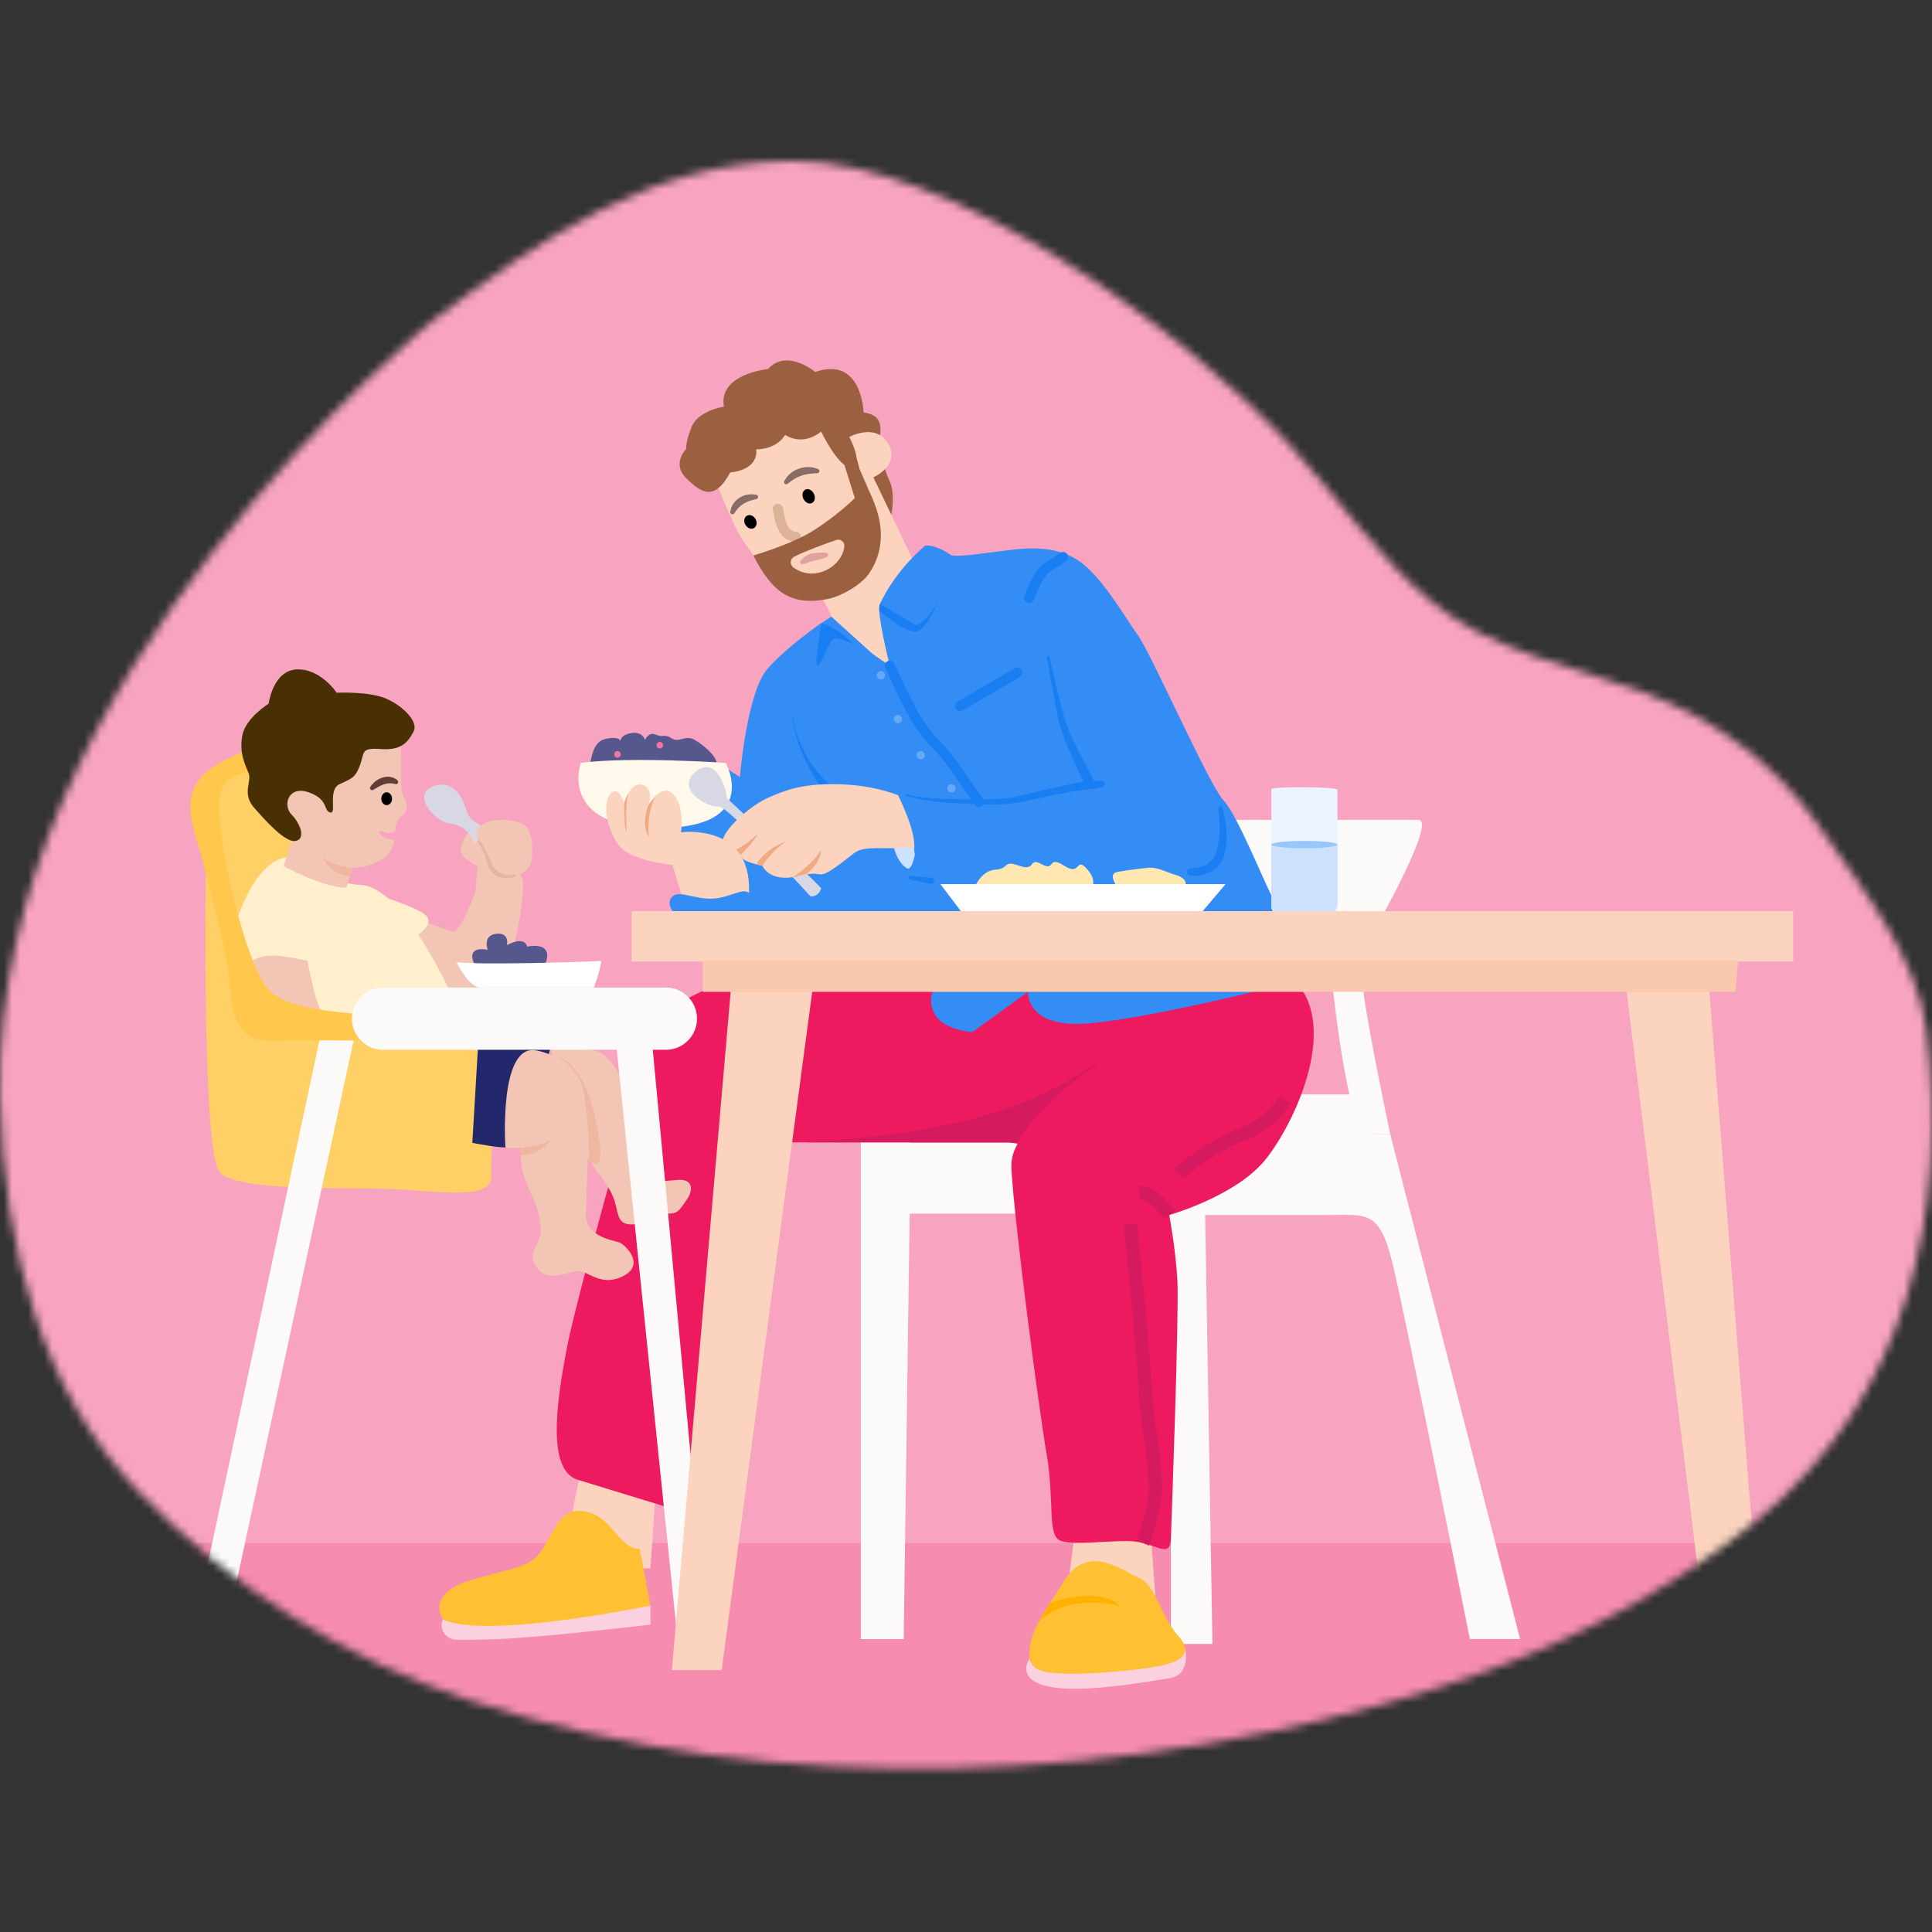 <svg width="240" height="240" viewBox="0 0 240 240" fill="none" xmlns="http://www.w3.org/2000/svg">
<rect x="0" y="0" width="240" height="240" fill="#333333" stroke="none"/>
<mask id="mask0_2349_65210" style="mask-type:luminance" maskUnits="userSpaceOnUse" x="0" y="20" width="240" height="200">
<path d="M225.848 102.487C231.127 110.087 238.157 118.796 239.292 127.981C242.084 150.585 236.937 173.575 218.117 188.953C206.653 198.32 193.133 205.006 179.081 209.512C141.142 221.68 96.497 223.801 58.426 211.254C42.84 206.116 28.809 197.275 17.406 185.48C5.445 173.107 0.489 155.608 0.022 136.41C-1.249 84.313 53.666 39.905 53.814 39.794C67.144 29.657 80.945 20.102 98.354 20C118.178 19.886 147.157 41.057 160.227 55.287C166.118 61.701 171.023 69.114 177.768 74.707C185.47 81.091 195.428 82.693 204.562 86.166C212.986 89.367 220.522 94.892 225.733 102.313C225.772 102.368 225.814 102.424 225.852 102.483L225.848 102.487Z" fill="white"/>
</mask>
<g mask="url(#mask0_2349_65210)">
<path d="M244.71 -21.186H-21.32V244.845H244.71V-21.186Z" fill="#F8A3BF"/>
<path d="M246.76 191.682H-24.299V243.46H246.76V191.682Z" fill="#F68CAF"/>
<path d="M110.724 63.949C110.724 63.949 111.251 61.318 110.537 59.851C109.827 58.385 109.066 55.167 109.066 55.167C109.066 55.167 109.767 53.238 109.066 52.124C108.365 51.011 105.819 51.13 105.819 51.13L104.896 54.819L110.728 63.949H110.724Z" fill="#9B6040"/>
<path d="M150.611 101.85H176.199C178.481 101.85 171.175 114.762 171.175 114.762H154.887L150.611 101.85Z" fill="#FBFAF8"/>
<path d="M133.674 189.301L132.557 197.726L143.523 198.333L142.847 188.932L133.674 189.301Z" fill="#FBD3BF"/>
<path d="M70.752 189.607C71.058 189.301 71.666 182.199 73.289 180.979C74.913 179.759 81.612 183.011 81.612 183.011L80.8 194.831H75.521L70.752 189.607Z" fill="#FBD3BF"/>
<path d="M73.184 95.092C73.541 94.586 73.43 92.125 75.309 91.768C77.192 91.411 77.039 92.125 77.039 92.125C77.039 92.125 77.039 91.262 78.458 91.058C79.878 90.854 80.116 91.921 80.116 91.921C80.116 91.921 80.579 90.854 81.472 91.262C82.364 91.67 82.517 91.109 83.431 91.717C84.345 92.325 85.106 91.262 86.224 91.87C87.342 92.478 90.194 94.743 88.519 95.606C86.844 96.469 73.184 95.092 73.184 95.092Z" fill="#56578C"/>
<path d="M51.365 127.646C51.365 127.646 38.984 128.912 35.329 127.646C31.674 126.379 29.038 117.751 29.038 117.751L25.285 99.381C25.285 99.381 27.721 96.031 30.054 95.219C32.388 94.408 35.839 94.612 35.839 94.612L40.306 106.993L50.66 121.912L51.37 127.646H51.365Z" fill="#FFD066"/>
<path d="M52.165 114.252C52.165 114.252 55.476 115.545 56.275 115.736C57.074 115.927 58.596 112.013 58.94 111.077C59.285 110.142 59.093 108.162 59.395 107.822C59.697 107.482 56.806 106.831 57.304 105.157C57.801 103.482 58.757 102.53 59.42 102.951C60.084 103.372 59.854 105.118 59.854 105.118C59.854 105.118 60.577 106.147 60.883 106.564C61.189 106.98 62.289 108.731 63.701 108.506C65.108 108.276 65.031 109.573 64.954 110.75C64.878 111.928 64.232 121.865 59.017 123.88C53.801 125.899 50.797 120.492 50.797 120.492L47.978 114.252H52.165Z" fill="#F2C5B4"/>
<path d="M29.039 115.507C29.039 115.507 31.199 107.189 35.534 106.488C39.869 105.786 39.389 109.633 44.872 109.939C50.355 110.245 56.544 124.552 56.544 124.552L40.711 127.646H37.867L30.965 126.379L29.035 115.507H29.039Z" fill="#FFEFCC"/>
<path d="M48.307 111.677C49.594 112.824 50.84 114.422 51.958 116.101L48.307 111.677Z" fill="#FFE099"/>
<path d="M25.549 108.829C25.549 108.829 25.081 143.325 27.312 145.659C29.544 147.992 42.129 147.486 48.118 147.69C54.107 147.894 61.107 149.212 61.005 146.169C60.903 143.125 61.919 129.63 61.919 129.63L43.715 127.645C43.715 127.645 32.183 129.928 30.968 126.379C29.748 122.826 27.215 108.829 27.215 108.829H25.549Z" fill="#FFD066"/>
<path d="M111.075 83.892L102.009 77.411L103.272 76.595C103.106 75.974 102.417 74.797 102.009 74.138C102.009 74.138 97.593 74.928 95.868 72.391C94.142 69.853 93.687 69.08 92.722 67.766C91.757 66.453 91.426 65.671 90.334 63.206C88.99 60.18 87.902 57.166 87.902 57.166L94.346 51.126L101.805 50.519L105.512 54.272C105.512 54.272 108.623 52.589 110.179 54.879C112.104 57.714 108.491 59.296 108.491 59.296L113.753 70.274L111.08 83.897L111.075 83.892Z" fill="#FBD3BF"/>
<path d="M89.755 95.092L91.91 96.541C91.91 96.541 92.773 85.886 95.412 82.991C98.052 80.097 102.009 77.41 102.009 77.41C102.009 77.41 106.527 79.693 107.691 80.658C108.856 81.623 110.535 82.689 110.535 82.689C110.535 82.689 108.809 75.889 109.315 75.026C109.821 74.163 114.947 67.77 114.947 67.77C114.947 67.77 117.229 69.037 118.802 69.037C120.375 69.037 122.912 68.629 125.398 68.327C127.885 68.021 131.54 67.77 134.328 69.9C137.121 72.029 139.807 76.751 141.431 79.034C143.054 81.316 150.259 97.659 152.035 99.483C153.812 101.306 157.718 111.307 158.428 112.119C159.138 112.931 157.616 114.35 157.616 114.35H90.176L87.273 107.295L81.951 106.381L82.308 100.928C82.308 100.928 84.552 94.76 84.676 94.76C84.799 94.76 89.746 95.088 89.746 95.088L89.755 95.092Z" fill="#338DF4"/>
<path d="M161.647 135.946H169.043L171.177 142.551H157.32L161.647 135.946Z" fill="#FBFAF8"/>
<path d="M106.932 139.827V203.613H112.262L113.175 138.607L106.936 139.827H106.932Z" fill="#FBFAF8"/>
<path d="M131.515 141.969H110.051V150.763H131.515V141.969Z" fill="#FBFAF8"/>
<path d="M145.448 191.129V204.22H150.612L149.711 150.938H164.629C169.806 150.938 171.328 150.177 173.003 157.028C174.677 163.88 182.592 203.612 182.592 203.612H188.831L172.692 140.864H157.927L139.051 144.728L143.522 155.987L145.448 191.129Z" fill="#FBFAF8"/>
<path d="M127.876 206.048C127.876 206.048 126.061 208.585 130.223 209.499C134.384 210.413 142.502 208.891 145.243 208.483C147.985 208.075 147.228 204.828 147.228 204.828L127.876 206.048Z" fill="#FBD1DF"/>
<path d="M201.969 122.421L212.735 209.702H219.23L212.225 121.609L201.969 122.421Z" fill="#FBD3BF"/>
<path d="M125.25 141.906H96.53L85.062 187.882C85.062 187.882 76.03 185.14 71.767 183.823C67.504 182.505 69.536 172.253 70.45 167.28C71.364 162.307 80.498 128.615 82.019 126.583C83.541 124.551 87.298 123.213 88.82 122.32C90.341 121.427 125.05 122.116 125.05 122.116C125.05 122.116 155.903 116.331 161.08 122.116C166.257 127.901 160.774 139.674 157.123 144.137C153.468 148.604 145.248 150.938 145.248 150.938C145.248 150.938 146.059 155.201 146.264 159.158C146.468 163.115 145.554 188.388 145.452 191.129C145.35 193.871 143.42 191.435 140.071 191.435C136.721 191.435 133.678 191.941 131.846 191.435C130.014 190.929 131.039 186.564 130.023 180.677C129.007 174.791 126.066 152.26 125.658 145.459C125.581 144.184 125.726 143.359 126.406 142.071L125.25 141.906Z" fill="#ED1A60"/>
<path d="M126.394 141.969C129.344 136.388 137.785 131.229 137.785 131.229C132.162 134.123 127.036 140.214 100.084 141.905H125.255L126.398 141.969H126.394Z" fill="#D61A60"/>
<path d="M80.8 201.818C80.8 201.818 67.403 203.408 61.924 203.612C59.395 203.705 57.729 203.714 56.671 203.692C55.519 203.671 54.635 202.6 54.907 201.482C54.937 201.367 54.971 201.261 55.022 201.172C55.43 200.462 66.188 200.666 69.838 200.462C73.494 200.258 80.8 199.446 80.8 199.446V201.814V201.818Z" fill="#FBD1DF"/>
<path d="M55.022 201.176C55.022 201.176 52.688 197.929 58.775 196.203C64.865 194.478 66.204 194.682 67.819 191.736C69.43 188.795 70.242 187.069 73.188 187.881C76.129 188.693 76.983 192.421 79.478 192.429L80.796 199.451C80.796 199.451 60.296 203.714 55.017 201.176H55.022Z" fill="#FFC133"/>
<path d="M43.957 129.12L27.415 205.644H23.377L39.817 128.61L43.957 129.12Z" fill="#FBFAF8"/>
<path d="M58.674 141.969C58.674 141.969 62.329 142.717 63.443 142.513C64.556 142.309 68.416 130.132 68.416 130.132L59.486 128.211L58.674 141.969Z" fill="#23276C"/>
<path d="M49.844 97.757C49.742 96.133 49.844 92.516 49.844 92.516L48.322 89.639L39.494 93.494L32.693 100.09L34.521 102.322L37.059 101.914L35.231 107.596C35.231 107.596 40.285 110.338 43.039 110.266L43.791 107.813C43.791 107.813 45.5 107.903 47.37 106.789C48.539 106.092 48.862 105.199 48.989 104.315C48.343 104.302 47.663 104.12 47.213 103.652C46.983 103.384 47.378 103.032 47.616 103.295C48.041 103.559 48.615 103.491 49.083 103.338C49.147 102.577 49.244 101.884 49.844 101.408C51.365 100.188 49.946 99.376 49.844 97.753V97.757Z" fill="#F2C5B4"/>
<path d="M46.001 97.744C46.532 96.941 47.484 96.375 48.471 96.511C48.802 96.558 49.703 96.898 49.406 97.315C49.338 97.395 49.231 97.43 49.138 97.404C48.407 97.179 47.718 97.344 47.068 97.71C46.838 97.833 46.596 97.978 46.375 98.118C46.137 98.28 45.84 97.969 46.001 97.74V97.744Z" fill="#613D36"/>
<path d="M48.035 100.018C48.403 100.018 48.702 99.66 48.702 99.219C48.702 98.778 48.403 98.42 48.035 98.42C47.666 98.42 47.367 98.778 47.367 99.219C47.367 99.66 47.666 100.018 48.035 100.018Z" fill="black"/>
<path d="M37.968 118.324C37.968 118.324 38.912 123.101 39.405 124.453C39.894 125.8 40.557 126.85 40.557 126.85C40.557 126.85 35.418 126.013 33.82 124.908C32.222 123.803 31.232 121.329 31.232 121.329L30.662 118.324C30.662 118.324 35.763 116.688 37.968 118.324Z" fill="#F2C5B4"/>
<path d="M47.596 111.401C47.902 111.511 51.438 112.616 52.734 113.564C54.026 114.516 52.467 115.923 51.175 116.569C49.882 117.215 47.596 111.396 47.596 111.396V111.401Z" fill="#FFEFCC"/>
<path d="M59.093 119.922C59.093 120.19 57.457 117.449 60.576 117.98C60.576 117.98 59.93 116.191 61.643 115.999C63.356 115.808 62.974 117.406 62.974 117.406C62.974 117.406 65.103 116.178 65.486 117.593C65.486 117.593 69.179 116.76 67.577 120.109C65.979 123.459 59.089 119.918 59.089 119.918L59.093 119.922Z" fill="#56578C"/>
<path d="M60.917 103.138C60.917 103.138 58.444 102.147 58.061 101.008C57.679 99.865 56.807 96.745 53.951 97.621C51.095 98.496 53.722 102.037 56.042 102.339C58.363 102.64 58.937 104.774 58.937 104.774L60.917 103.138Z" fill="#D8D8E4"/>
<path d="M62.779 142.547C62.779 142.547 63.544 142.687 64.708 142.547C64.708 142.547 64.402 144.489 65.469 147.129C66.536 149.768 66.889 149.87 67.144 152.408C67.399 154.945 65.214 155.2 66.638 157.381C68.058 159.561 70.646 157.789 71.917 157.886C73.183 157.988 74.811 159.922 77.498 158.473C80.188 157.024 77.651 154.69 77.043 154.384C76.435 154.078 72.678 153.764 72.78 150.776C72.882 147.788 73.188 140.987 73.035 138.301C72.882 135.61 71.258 131.343 66.591 130.484C61.924 129.626 62.783 142.543 62.783 142.543L62.779 142.547Z" fill="#F2C5B4"/>
<path d="M64.721 142.594C64.721 142.594 66.319 142.551 68.418 141.629C68.418 141.629 67.139 143.614 64.674 143.478L64.721 142.598V142.594Z" fill="#EFB7A2"/>
<path d="M80.999 146.878C80.999 146.878 82.219 146.725 84.195 146.572C86.176 146.419 86.125 147.941 85.262 149.11C84.399 150.279 84.195 151.09 82.219 150.631C80.238 150.177 80.999 146.878 80.999 146.878Z" fill="#F2C5B4"/>
<path d="M74.19 145.56C74.19 145.56 75.852 147.494 76.371 149.267C76.894 151.039 76.677 152.361 79.061 152.059C81.446 151.753 80.23 146.172 80.23 146.172L78.976 140.277C78.976 140.277 77.548 130.45 73.183 130.412C69.855 130.382 68.414 130.136 68.414 130.136L70.08 139.525L74.19 145.565V145.56Z" fill="#F2C5B4"/>
<path d="M141.486 148.149C141.486 148.149 143.212 147.894 145.239 150.937" stroke="#D61A60" stroke-width="1.67" stroke-miterlimit="10"/>
<path d="M140.424 152.098C140.424 152.098 142.098 168.445 142.251 172.555C142.405 176.665 144.028 183.516 143.369 186.713C142.711 189.909 141.975 191.681 141.975 191.681" stroke="#D61A60" stroke-width="1.67" stroke-miterlimit="10"/>
<path d="M146.361 145.765C146.361 145.765 150.93 142.059 154.429 140.869C157.931 139.675 159.605 136.602 159.605 136.602" stroke="#D61A60" stroke-width="1.67" stroke-miterlimit="10"/>
<path d="M172.697 140.869C172.697 140.869 169.042 123.693 169.195 121.105C169.348 118.516 165.391 121.105 165.391 121.105C165.391 121.105 166.759 135.365 169.046 140.869H172.701H172.697Z" fill="#FBFAF8"/>
<path d="M72.146 94.769C72.146 94.769 69.226 102.849 81.913 102.849C94.6 102.849 90.159 94.769 90.159 94.769C90.159 94.769 78.334 93.957 72.146 94.769Z" fill="#FFF9EB"/>
<path d="M100.693 111.358C100.693 111.358 90.364 100.074 89.327 100.193C87.908 100.354 84.01 98.144 86.233 96.031C88.567 93.813 90.063 97.069 90.305 99.16C90.305 99.16 100.795 108.97 102.015 110.338C102.015 110.338 101.76 111.405 100.697 111.354L100.693 111.358Z" fill="#D8D8E4"/>
<path d="M98.353 88.474C98.353 88.474 99.004 94.471 103.569 97.816L102.349 98.266C102.349 98.266 98.706 93.651 98.353 88.474Z" fill="#197EF2"/>
<path d="M114.381 94.331C114.666 94.331 114.896 94.101 114.896 93.817C114.896 93.533 114.666 93.303 114.381 93.303C114.097 93.303 113.867 93.533 113.867 93.817C113.867 94.101 114.097 94.331 114.381 94.331Z" fill="#66A9F7"/>
<path d="M118.186 98.437C118.47 98.437 118.7 98.207 118.7 97.922C118.7 97.638 118.47 97.408 118.186 97.408C117.902 97.408 117.672 97.638 117.672 97.922C117.672 98.207 117.902 98.437 118.186 98.437Z" fill="#66A9F7"/>
<path d="M111.551 89.838C111.835 89.838 112.066 89.608 112.066 89.324C112.066 89.04 111.835 88.81 111.551 88.81C111.267 88.81 111.037 89.04 111.037 89.324C111.037 89.608 111.267 89.838 111.551 89.838Z" fill="#66A9F7"/>
<path d="M109.422 84.406C109.707 84.406 109.937 84.176 109.937 83.892C109.937 83.608 109.707 83.378 109.422 83.378C109.138 83.378 108.908 83.608 108.908 83.892C108.908 84.176 109.138 84.406 109.422 84.406Z" fill="#66A9F7"/>
<path d="M110.639 102.849C110.639 102.849 110.792 106.942 112.768 107.907C113.304 108.038 113.958 105.828 113.673 104C112.641 102.849 110.639 102.849 110.639 102.849Z" fill="#CCE2FC"/>
<path d="M130.365 81.593C130.921 83.926 131.657 87.224 132.307 89.49C133.161 92.019 134.547 94.382 135.797 96.741C136.179 97.459 135.117 98.054 134.709 97.344C133.552 94.832 132.286 92.371 131.55 89.694C131.019 87.365 130.475 84.037 130.05 81.661C130.012 81.465 130.326 81.393 130.365 81.597V81.593Z" fill="#197EF2"/>
<path d="M110.535 82.689C110.535 82.689 112.886 88.07 114.377 90.174C115.865 92.278 116.932 92.941 118.301 94.867C119.669 96.796 121.599 99.619 121.599 99.619" stroke="#197EF2" stroke-width="1.25" stroke-miterlimit="10" stroke-linecap="round"/>
<path d="M119.262 87.713L126.368 83.552" stroke="#197EF2" stroke-width="1.25" stroke-miterlimit="10" stroke-linecap="round"/>
<path d="M127.838 74.265C128.144 73.811 128.752 71.324 130.222 70.41C131.693 69.496 132.05 69.19 132.05 69.19" stroke="#197EF2" stroke-width="1.25" stroke-miterlimit="10" stroke-linecap="round"/>
<path d="M90.725 63.596C90.827 62.465 91.835 61.603 92.91 61.441C93.254 61.377 93.607 61.399 93.947 61.458C94.096 61.484 94.193 61.628 94.168 61.777C94.147 61.887 94.066 61.968 93.964 61.994C93.131 62.181 92.328 62.44 91.745 63.078C91.546 63.282 91.367 63.537 91.214 63.77C91.069 64.004 90.687 63.864 90.721 63.6L90.725 63.596Z" fill="#876C67"/>
<path d="M97.419 59.771C97.98 58.662 99.225 57.995 100.45 58.024C100.858 58.024 101.253 58.118 101.618 58.262C101.759 58.318 101.827 58.475 101.771 58.615C101.733 58.717 101.635 58.781 101.533 58.789C100.518 58.802 99.54 58.955 98.673 59.499C98.38 59.673 98.091 59.895 97.831 60.103C97.615 60.29 97.287 60.018 97.419 59.771Z" fill="#876C67"/>
<path d="M100.859 62.493C101.219 62.32 101.33 61.804 101.108 61.341C100.885 60.877 100.414 60.642 100.054 60.814C99.694 60.987 99.583 61.503 99.805 61.966C100.028 62.43 100.5 62.665 100.859 62.493Z" fill="black"/>
<path d="M93.664 65.598C94.01 65.398 94.092 64.894 93.848 64.471C93.604 64.048 93.126 63.867 92.78 64.067C92.434 64.266 92.352 64.77 92.596 65.193C92.841 65.616 93.319 65.797 93.664 65.598Z" fill="black"/>
<path d="M96.629 63.201C96.833 63.758 96.833 66.499 98.86 66.704" stroke="#DCB299" stroke-width="1.27" stroke-miterlimit="10" stroke-linecap="round"/>
<path d="M93.598 69.003C93.598 69.003 97.572 67.83 100.181 66.41C102.859 64.953 106.974 61.518 107.479 60.303C107.479 60.303 111.521 66.049 107.947 71.256C106.957 72.697 104.33 74.176 102.685 74.435C101.686 74.593 98.928 75.175 96.632 73.237C94.843 71.728 93.598 69.003 93.598 69.003ZM98.66 69.152C98.129 69.424 98.082 70.159 98.566 70.504C99.234 70.98 100.283 71.451 101.627 71.167C103.531 70.767 104.78 69.22 104.887 67.843C104.929 67.303 104.394 66.904 103.884 67.082C102.579 67.533 100.058 68.434 98.66 69.152Z" fill="#9B6040"/>
<path d="M116.176 122.673C116.176 122.673 115.016 124.148 116.176 126.077C117.336 128.007 120.783 128.215 120.783 128.215L127.686 123.217C127.686 123.217 127.473 127.548 134.533 127.17C141.589 126.791 157.931 122.677 157.931 122.677C157.931 122.677 120.498 120.492 116.176 122.677V122.673Z" fill="#338DF4"/>
<path d="M132.05 196.608C131.132 198.155 128.297 201.989 127.991 204.22C127.685 206.452 127.736 207.671 131.515 207.876C135.298 208.08 141.486 207.463 144.024 206.957C146.561 206.452 148.389 205.44 146.357 203.204C144.326 200.973 143.514 196.812 141.486 196C139.455 195.188 135.098 191.465 132.046 196.608H132.05Z" fill="#FFC133"/>
<path d="M129.012 201.534C129.012 201.534 131.749 197.93 139.055 199.456C139.055 199.456 137.202 196.982 130.465 199.082L129.012 201.538V201.534Z" fill="#FFB100"/>
<path d="M89.934 50.514C89.934 50.514 86.708 50.969 85.884 53.102C85.064 55.232 85.263 55.742 85.263 55.742C85.263 55.742 83.393 57.57 85.242 59.397C87.091 61.225 88.749 62.339 90.708 58.688C90.708 58.688 94.202 58.513 93.943 55.81C93.943 55.81 96.323 55.95 97.538 54.021C97.538 54.021 99.57 55.542 102.006 53.613C102.006 53.613 104.237 58.279 105.81 58.08C107.382 57.88 105.504 54.276 105.504 54.276L107.28 51.283C107.28 51.283 107.127 44.181 101.266 46.208C101.266 46.208 97.738 43.246 95.405 45.843C95.405 45.843 89.22 46.438 89.926 50.523L89.934 50.514Z" fill="#9B6040"/>
<path d="M157.932 112.634V98.042C157.932 97.668 166.152 97.719 166.152 98.115V112.63C166.152 113.157 165.723 113.586 165.196 113.586H158.892C158.365 113.586 157.936 113.157 157.936 112.63L157.932 112.634Z" fill="#EBF4FE"/>
<path d="M157.932 104.915H166.152V112.213C166.152 112.974 165.536 113.594 164.771 113.594H159.309C158.548 113.594 157.928 112.978 157.928 112.213V104.915H157.932Z" fill="#CCE2FC"/>
<path d="M162.042 105.37C164.312 105.37 166.152 105.166 166.152 104.915C166.152 104.664 164.312 104.46 162.042 104.46C159.772 104.46 157.932 104.664 157.932 104.915C157.932 105.166 159.772 105.37 162.042 105.37Z" fill="#99C6F9"/>
<path d="M114.391 100.145C114.034 99.89 110.638 97.786 105.206 97.468C99.778 97.153 97.492 98.216 95.464 99.079C93.433 99.941 90.236 102.683 89.807 104.255C89.378 105.828 91.89 106.058 91.988 106.219C92.085 106.381 91.869 106.937 94.704 107.554C94.704 107.554 95.617 109.704 99.12 108.833C102.622 107.962 101.249 109.534 104.042 107.554C106.834 105.573 105.976 105.301 110.285 105.365C114.595 105.424 114.952 105.038 114.952 105.038L114.396 100.145H114.391Z" fill="#FBD3BF"/>
<path d="M90.709 105.772C90.709 105.772 91.869 105.696 94.097 103.604C94.097 103.604 93.837 104.429 91.984 106.218C91.984 106.218 91.27 106.125 90.709 105.772Z" fill="#F1A982"/>
<path d="M94.704 107.553C94.704 107.553 95.856 105.623 97.747 104.479C97.747 104.479 95.133 105.364 93.947 107.374L94.704 107.553Z" fill="#F1A982"/>
<path d="M98.406 109.036C98.33 109.057 100.489 107.803 102.011 105.623C102.011 105.623 101.981 107.179 100.208 108.539C100.208 108.539 99.12 108.828 98.406 109.036Z" fill="#F1A982"/>
<path d="M120.988 110.444C120.988 110.444 121.749 108.17 123.628 108.038C125.506 107.906 124.491 106.788 126.62 107.549C128.749 108.31 127.687 106.41 129.413 107.362C131.138 108.314 130.071 106.181 132.205 107.549C134.334 108.918 133.574 106.249 135.099 108.038C136.621 109.827 134.895 109.951 136.723 110.72C138.551 111.485 120.993 110.444 120.993 110.444H120.988Z" fill="#FFE7B2"/>
<path d="M138.852 110.546C138.801 109.989 137.484 108.548 138.852 108.306C140.221 108.063 141.237 107.961 142.507 107.808C143.778 107.655 144.892 108.365 146.01 108.671C147.128 108.977 148.241 109.997 146.01 110.75C143.778 111.502 138.856 110.546 138.856 110.546H138.852Z" fill="#FFE7B2"/>
<path d="M111.551 98.772C111.551 98.772 113.744 103.095 113.578 105.293C113.412 107.49 115.559 106.691 115.559 106.691L116.065 103.227L115.355 100.651V100.005L113.157 99.028L111.551 98.772Z" fill="#338DF4"/>
<path d="M119.364 113.186L116.818 109.828H152.245L149.406 113.186H119.364Z" fill="white"/>
<path d="M112.541 98.666C114.522 99.108 116.622 99.27 118.649 99.261C120.702 99.312 122.768 99.363 124.787 99.185C126.517 99.011 129.037 98.271 130.775 97.888C132.811 97.502 134.856 96.809 136.964 97.051C137.338 97.115 137.359 97.676 136.985 97.761C135.995 98.025 134.988 98.037 133.98 98.207C132.238 98.454 129.7 99.023 127.945 99.397C124.931 100.188 121.697 99.946 118.628 99.763C116.583 99.678 114.463 99.414 112.495 98.87C112.439 98.858 112.401 98.798 112.418 98.739C112.431 98.683 112.49 98.649 112.546 98.662L112.541 98.666Z" fill="#197EF2"/>
<path d="M37.701 112.88C37.701 112.88 38.462 116.076 39.184 118.095C39.907 120.114 38.878 119.349 35.342 118.818C31.805 118.286 30.887 119.846 30.662 119.923L29.238 116.624" fill="#FFEFCC"/>
<path d="M47.205 129.273C47.205 129.273 35.737 129.171 33.603 129.273C31.47 129.375 28.936 128.359 28.63 123.284C28.324 118.209 26.195 111.409 25.281 107.35C24.367 103.291 21.222 98.012 27.313 94.764C33.404 91.517 35.431 92.227 35.431 92.227L34.317 96.184C34.317 96.184 28.431 94.662 27.415 98.415C26.399 102.168 30.356 120.339 33.705 123.28C37.055 126.221 49.232 126.123 49.232 126.123L47.2 129.269L47.205 129.273Z" fill="#FFC84C"/>
<path d="M31.577 100.359C32.801 101.727 35.343 104.66 36.678 104.473C38.008 104.282 37.362 102.343 36.223 101.2C35.084 100.057 35.794 97.545 38.327 98.42C40.864 99.296 40.142 100.703 41.017 100.932C41.893 101.162 40.673 98.14 42.161 97.421C43.648 96.703 44.103 96.707 44.711 95.071C45.319 93.435 44.749 92.865 47.376 93.052C50.003 93.243 50.725 92.062 51.371 90.884C52.017 89.703 50.151 87.765 48.043 86.813C45.931 85.861 41.821 86.052 41.821 86.052C41.821 86.052 39.84 83.047 36.873 83.157C33.907 83.272 33.371 87.42 33.371 87.42C33.371 87.42 30.515 89.171 30.098 91.377C29.682 93.583 30.515 95.109 30.897 96.095C31.28 97.086 30.017 98.607 31.581 100.354L31.577 100.359Z" fill="#483004"/>
<path d="M59.421 102.946C59.421 102.946 58.826 103.669 59.855 105.114C60.883 106.559 60.616 108.544 62.596 108.829C64.577 109.109 65.907 108.008 66.06 106.75C66.213 105.496 66.166 102.946 64.989 102.372C63.812 101.803 60.586 101.344 59.421 102.942V102.946Z" fill="#F2C5B4"/>
<path d="M59.598 104.421C60.274 105.446 60.737 106.402 61.209 107.499C61.677 108.553 62.884 108.744 63.925 108.672C64.082 108.655 64.125 108.893 63.976 108.935C63.105 109.199 62.004 109.186 61.277 108.531C60.589 107.881 60.444 106.882 60.159 106.07C59.964 105.518 59.662 105.038 59.356 104.536C59.25 104.366 59.526 104.23 59.598 104.421Z" fill="#E4B6A0"/>
<path d="M56.73 119.544C56.73 119.544 57.984 122.298 59.51 122.672H73.783C73.783 122.672 74.582 120.509 74.697 119.361C72.147 119.548 59.599 119.854 56.735 119.548L56.73 119.544Z" fill="white"/>
<path d="M76.481 129.12L84.463 206.532H88.195L80.973 129.12H76.481Z" fill="#FBFAF8"/>
<path d="M82.716 122.673H47.583C45.447 122.673 43.715 124.405 43.715 126.541C43.715 128.677 45.447 130.409 47.583 130.409H82.716C84.852 130.409 86.584 128.677 86.584 126.541C86.584 124.405 84.852 122.673 82.716 122.673Z" fill="#FBFAF8"/>
<path d="M90.946 121.1L83.457 207.467H89.65L101.096 121.712L90.946 121.1Z" fill="#FBD3BF"/>
<path d="M85.007 112.323L83.537 107.452C83.537 107.452 78.058 106.972 76.685 104.774C75.312 102.577 74.857 99.891 75.822 98.62C76.787 97.353 77.548 99.84 77.548 99.84C77.548 99.84 78.207 97.175 79.728 97.468C81.25 97.761 80.591 99.942 80.591 99.942C80.591 99.942 82.266 97.098 83.685 98.722C85.105 100.345 84.599 103.389 84.599 103.389C84.599 103.389 93.414 102.186 93.04 110.933L89.011 112.625L85.003 112.319L85.007 112.323Z" fill="#FBD3BF"/>
<path d="M80.595 99.942C80.595 99.942 79.528 102.122 80.595 104.001C80.595 104.001 80.221 101.119 81.479 98.841L80.595 99.937V99.942Z" fill="#F1A982"/>
<path d="M77.549 99.839C77.549 99.839 77.549 102.734 77.753 103.24C77.957 103.746 77.553 100.324 78.046 98.59C77.549 99.41 77.549 99.839 77.549 99.839Z" fill="#F1A982"/>
<path d="M84.45 114.253C84.45 114.253 82.419 112.476 83.486 111.409C84.552 110.342 86.937 112.272 89.929 111.409C92.921 110.546 93.125 109.832 94.039 113.59C94.953 117.347 84.45 114.253 84.45 114.253Z" fill="#338DF4"/>
<path d="M222.759 113.186H78.463V119.451H222.759V113.186Z" fill="#FBD3BF"/>
<path d="M113.137 108.808L115.717 109.037C116.24 109.097 116.129 109.883 115.606 109.79L113.069 109.271C112.784 109.216 112.848 108.782 113.137 108.808Z" fill="#197EF2"/>
<path d="M147.956 107.864C149.172 107.864 150.426 107.392 150.944 106.253C151.645 104.421 151.577 102.339 151.352 100.405C151.335 100.269 151.429 100.145 151.565 100.128C151.684 100.111 151.794 100.188 151.832 100.298C152.109 101.157 152.266 102.033 152.338 102.929C152.457 104.731 152.364 107.035 150.698 108.153C149.83 108.697 148.866 108.876 147.858 108.748C147.616 108.714 147.45 108.493 147.48 108.251C147.51 108.013 147.727 107.856 147.956 107.868V107.864Z" fill="#197EF2"/>
<path d="M109.227 75.842C109.227 75.842 112.623 78.991 114.094 78.35C115.56 77.708 117.082 73.249 117.082 73.249L109.317 75.026C109.219 75.34 109.198 75.608 109.227 75.842Z" fill="#197EF2"/>
<path d="M109.316 75.026C109.316 75.026 112.309 76.802 113.58 77.563C114.85 78.324 118.531 72.216 118.161 68.977C118.161 68.977 116.419 67.668 114.948 67.77C114.948 67.77 111.293 70.712 109.316 75.026Z" fill="#338DF4"/>
<path d="M103.268 76.594L102.01 77.41L108.228 81.078L103.268 76.594Z" fill="#338DF4"/>
<path d="M102.009 77.41C101.899 78.689 101.096 82.689 101.555 82.689C102.014 82.689 102.978 79.629 103.573 79.357C104.169 79.085 106.111 80.054 106.111 80.054C104.764 78.826 103.412 77.716 102.014 77.414L102.009 77.41Z" fill="#197EF2"/>
<path d="M43.749 107.805C43.749 107.805 40.995 107.584 40.09 106.402C40.09 106.402 40.736 108.587 43.465 108.829L43.745 107.801L43.749 107.805Z" fill="#EFB7A2"/>
<path d="M76.699 94.119C76.924 94.119 77.107 93.936 77.107 93.711C77.107 93.485 76.924 93.303 76.699 93.303C76.474 93.303 76.291 93.485 76.291 93.711C76.291 93.936 76.474 94.119 76.699 94.119Z" fill="#F476A0"/>
<path d="M81.965 92.979C82.19 92.979 82.373 92.796 82.373 92.571C82.373 92.346 82.19 92.163 81.965 92.163C81.739 92.163 81.557 92.346 81.557 92.571C81.557 92.796 81.739 92.979 81.965 92.979Z" fill="#F476A0"/>
<path d="M215.898 119.357H87.295V123.213H215.597L215.898 119.357Z" fill="#FAC8AF"/>
<path d="M73.184 144.081C73.184 144.081 73.128 136.975 72.189 134.599C71.195 132.083 69.154 131.232 69.154 131.232C69.154 131.232 73.184 131.67 74.476 141.973C75.011 146.223 73.184 144.081 73.184 144.081Z" fill="#EFB7A2"/>
<path d="M106.784 58.279L108.488 62.198L106.605 63.201L104.896 57.752L106.435 56.987L106.784 58.279Z" fill="#9B6040"/>
<path d="M99.463 69.636C99.842 69.194 100.394 68.828 100.972 68.743C101.512 68.663 102.065 68.607 102.622 68.658C102.775 68.671 102.885 68.807 102.872 68.96C102.864 69.062 102.8 69.147 102.711 69.185C102.107 69.479 101.461 69.568 100.841 69.721C100.484 69.836 100.131 69.993 99.748 70.087C99.493 70.159 99.293 69.827 99.463 69.636Z" fill="#DFA29D"/>
</g>
</svg>
